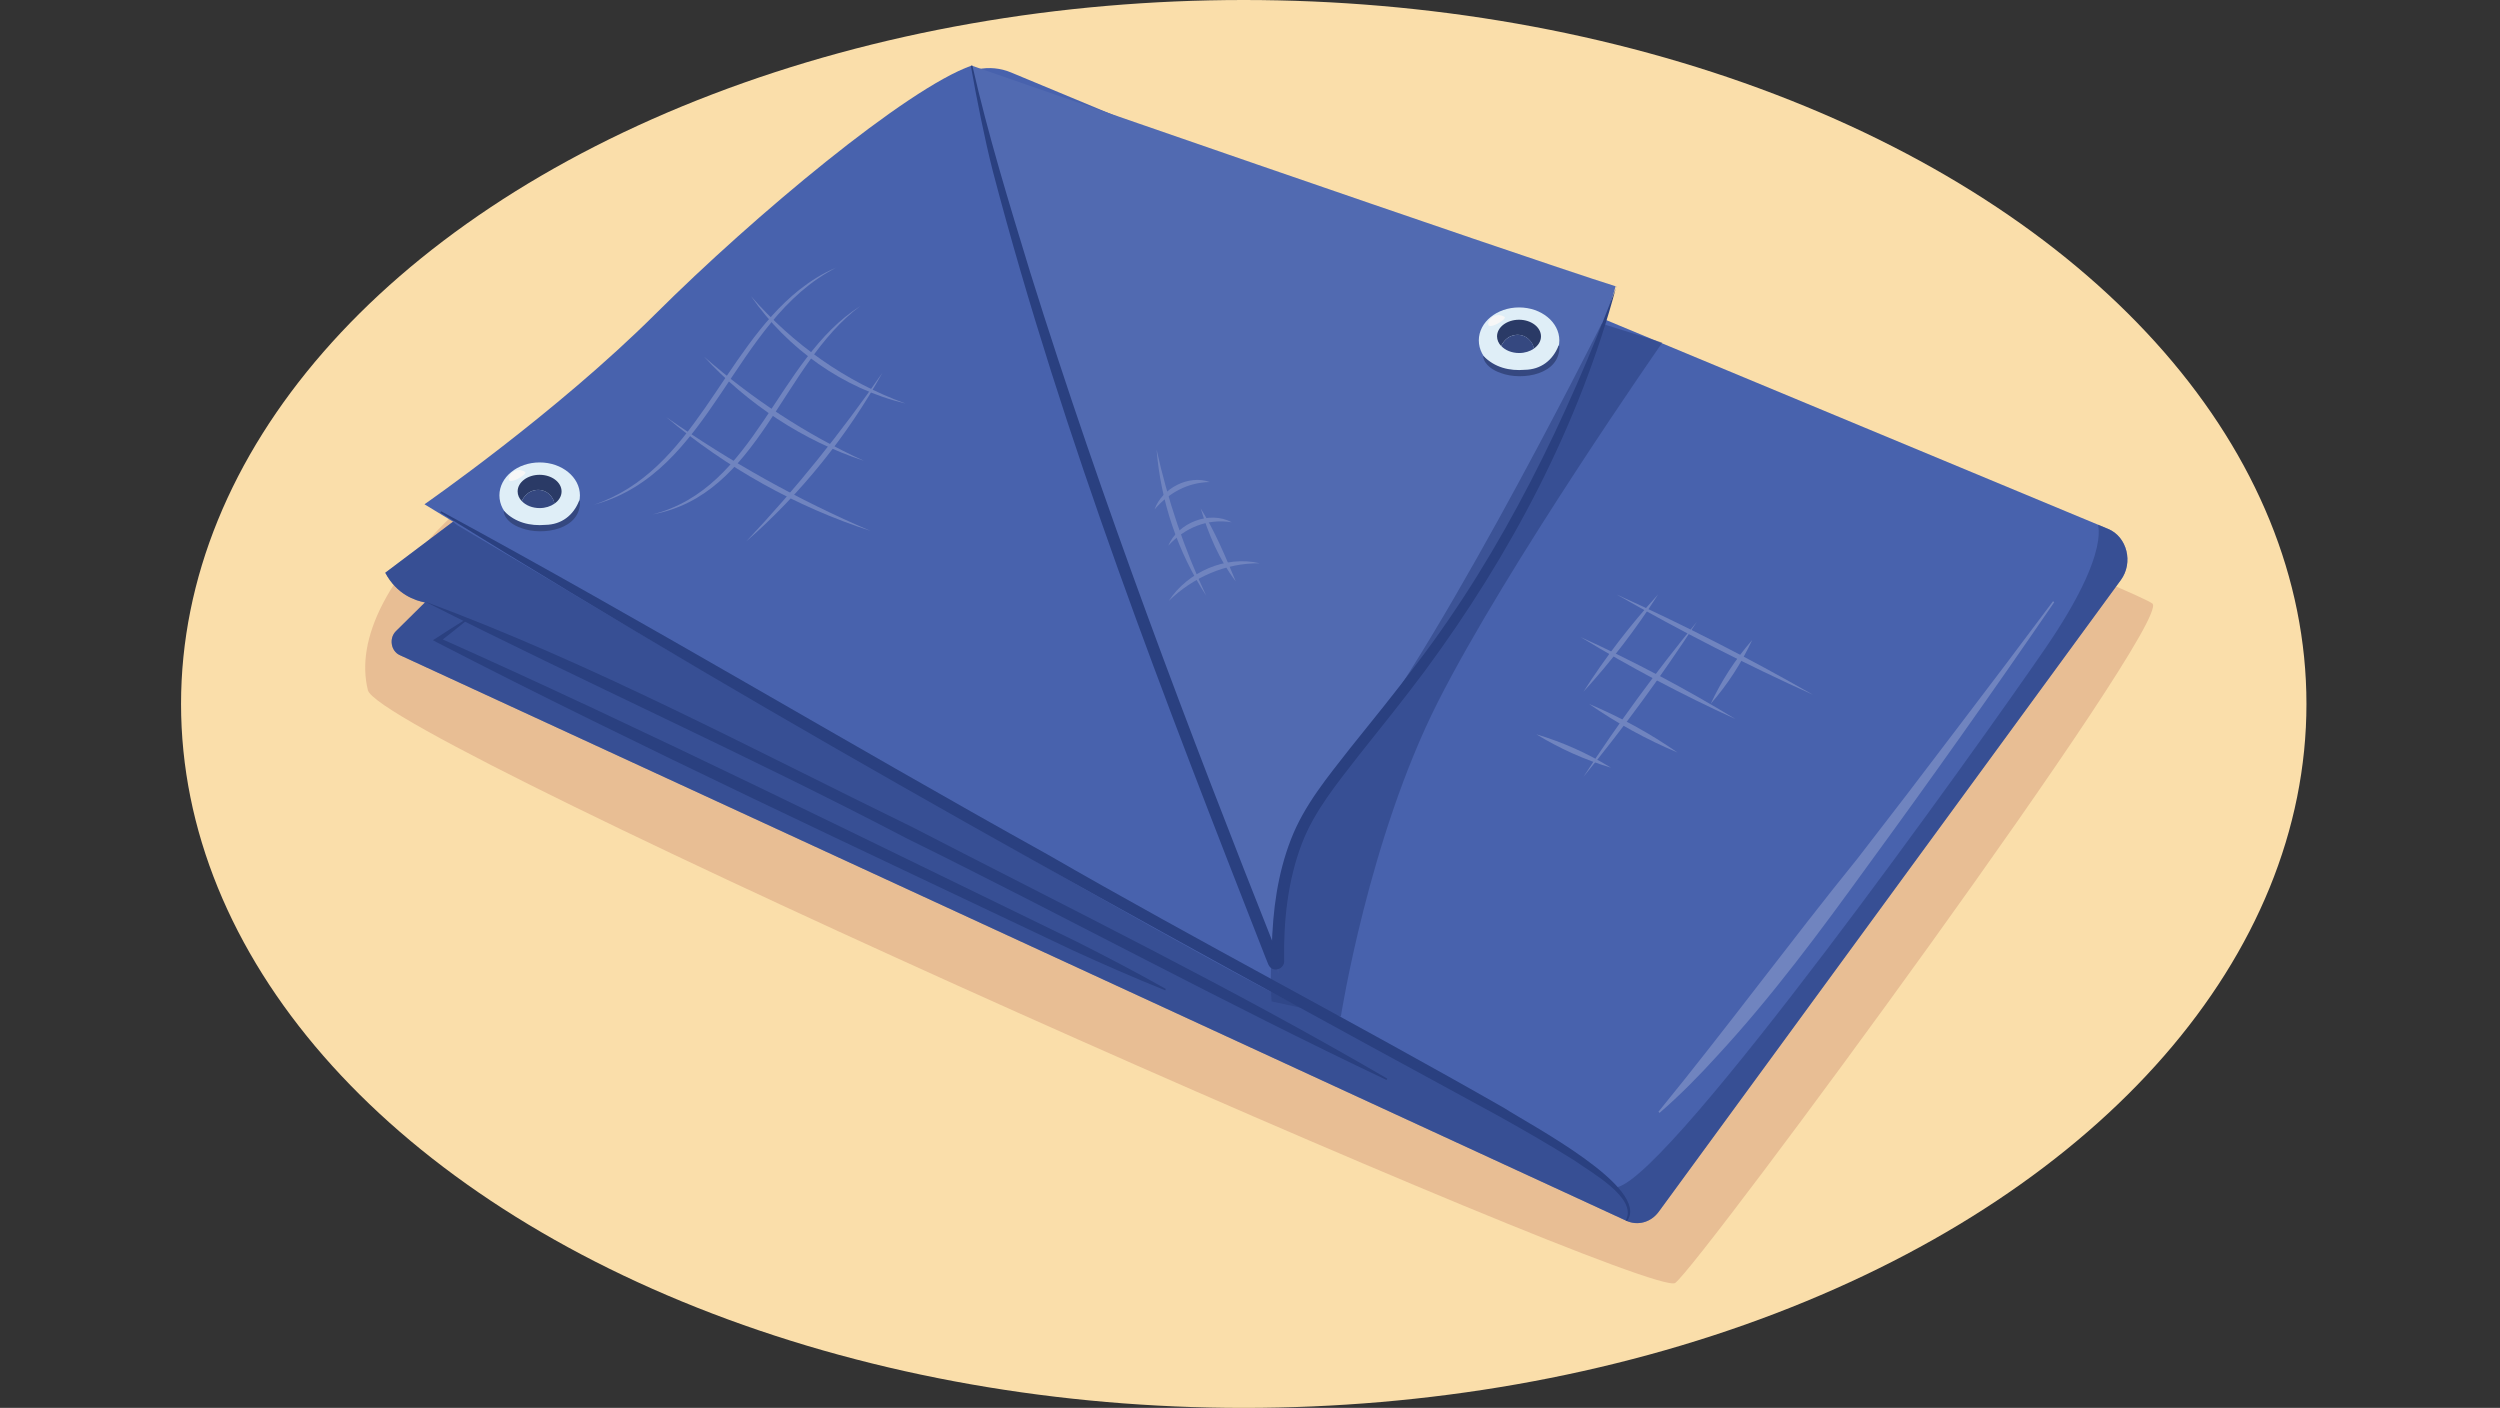 <?xml version="1.0" encoding="UTF-8"?><svg id="a" xmlns="http://www.w3.org/2000/svg" width="380" height="214" xmlns:xlink="http://www.w3.org/1999/xlink" viewBox="0 0 380 214"><rect x="0" y="0" width="380" height="214" fill="#333333" stroke="none"/><defs><clipPath id="b"><path d="M64.61,91.57c-1.47-.27-4.29-1.19-6.05-4.51l12.28-9.25,4.7,2.97L144.18,12.96c2.58-2.55,6.24-3.3,9.49-1.95l166.78,69.39c2.87,1.2,3.85,5.12,1.92,7.76l-70.25,96.03c-1.18,1.61-3.18,2.16-4.91,1.37L60.75,99.57c-1.34-.62-1.65-2.57-.56-3.64l4.42-4.37Z" fill="none"/></clipPath></defs><ellipse cx="189.05" cy="107" rx="161.53" ry="107" fill="#fadeaa"/><path d="M72.32,75.11c-13.76,11.95-18.29,22.18-16.4,29.8s194.92,92.87,198.71,90.1c3.78-2.77,75.7-100.49,72.54-103.26S161.26,24.52,161.26,24.52l-88.94,50.59Z" fill="#e8be94"/><g><path d="M64.61,91.57c-1.47-.27-4.29-1.19-6.05-4.51l12.28-9.25,4.7,2.97L144.18,12.96c2.58-2.55,6.24-3.3,9.49-1.95l166.78,69.39c2.87,1.2,3.85,5.12,1.92,7.76l-70.25,96.03c-1.18,1.61-3.18,2.16-4.91,1.37L60.75,99.57c-1.34-.62-1.65-2.57-.56-3.64l4.42-4.37Z" fill="#4862ad"/><g clip-path="url(#b)"><path d="M318.72,79.26s2.63,4.05-7.89,19.37c-10.53,15.32-56.58,79.79-65,81.82,0,0-29.21-19.66-43.95-25.44-14.74-5.78-132.36-75.17-132.36-75.17l-13.95-11.28-8.68,39.9,190.26,90.78,28.68-8.67,66.84-106.39-13.95-4.91Z" fill="#2a4080" opacity=".55"/></g><path d="M194.69,149.51c-38.24-17.35-47.72-25.44-69.12-37.01-21.4-11.56-61.05-35.85-61.05-35.85,0,0,20-13.88,35.09-28.91S137.85,13.43,147.68,9.97l33.68,77.87,13.33,61.68Z" fill="#4862ad"/><path d="M194.34,147.97S156.1,53.91,147.68,9.97c0,0,83.15,28.91,97.89,33.54,0,0-4.56,17.35-17.54,39.7-12.98,22.36-25.61,33.15-30.17,42.79-4.56,9.64-3.51,21.97-3.51,21.97Z" fill="#516ab1"/><path d="M247.11,185.49c1.91-3.4-5.46-7.39-7.77-9.08-3.72-2.33-7.54-4.53-11.38-6.68-54.28-29.52-108.55-59.17-161.04-91.82,0,0,.12-.2,.12-.2,31.06,16.82,61.32,35.02,92.19,52.17,22.95,13.22,46.46,25.43,69.46,38.57,3.76,2.46,22.3,12.11,18.62,17.16,0,0-.19-.13-.19-.13h0Z" fill="#2a4080"/><path d="M64.65,91.46c25.55,9.47,49.63,22.37,74.08,34.29,24.18,12.49,48.62,24.48,72.14,38.2,0,0-.11,.21-.11,.21-24.59-11.66-48.48-24.67-72.89-36.7-23.99-12.55-49.45-23.95-73.22-35.99h0Z" fill="#2a4080"/><path d="M245.68,43.53c-5.63,21.12-16.1,40.82-29.04,58.37-3.26,4.39-6.7,8.63-10.08,12.89-3.26,4.22-6.78,8.45-8.68,13.45-2.13,5.57-2.79,11.72-2.69,17.71,.15,1.38-1.78,2.02-2.39,.68,0,0-.4-.98-.4-.98-15.37-39.28-30.77-78.78-41.49-119.63-1.22-4.78-2.49-11.15-3.34-16.01,0,0,.23-.04,.23-.04,2.41,10.62,5.62,21.02,8.79,31.42,10.95,35.05,24.01,69.45,37.55,103.57,0,0,.36,.91,.36,.91-.04-.09-.15-.24-.33-.31-.38-.16-.83,.13-.84,.52,0-.66-.02-1.45,0-2.16,.12-5.52,.86-11.09,2.89-16.32,2.01-5.22,5.62-9.54,9-13.87,3.41-4.26,6.85-8.46,10.1-12.81,13.15-17.22,22.92-37.54,30.38-57.36h0Z" fill="#2a4080"/><path d="M252.67,52.08s-23.6,33.83-34.12,54.64c-10.53,20.82-14.74,47.8-14.74,47.8l-10.53-2.31s-1.82-23.04,9.12-33.9c12.93-12.84,41.06-69.12,41.06-69.12l9.21,2.89Z" fill="#2a4080" opacity=".55"/><path d="M70.84,94.38c-1.33,1.1-2.7,2.15-4.05,3.22,0,0-.06-.66-.06-.66,31.11,13.86,66.23,31.31,96.92,46.19,4.57,2.3,9.1,4.67,13.56,7.19,0,0-.1,.21-.1,.21-4.75-1.91-9.44-3.97-14.09-6.1-30.81-14.67-66.35-31.17-96.63-46.8,0,0-.58-.32-.58-.32,1.63-1.04,3.24-2.11,4.89-3.12,0,0,.13,.19,.13,.19h0Z" fill="#2a4080"/><path d="M90.25,76.73c15.3-5.15,19.38-23.2,31.22-32.66,1.73-1.36,3.6-2.56,5.63-3.38-15.81,8.07-18.82,31.19-36.86,36.04h0Z" fill="#7084bf"/><path d="M99.16,78.2c15.81-4,18.8-23.53,31.6-31.68-11.99,8.92-15.31,28.69-31.6,31.68h0Z" fill="#7084bf"/><path d="M113.44,82.28c7.55-8,14.43-16.57,20.69-25.62-5.36,9.62-12.39,18.37-20.69,25.62h0Z" fill="#7084bf"/><path d="M101.28,63.41c9.73,6.8,20.1,12.62,31.03,17.28-11.32-3.66-21.93-9.62-31.03-17.28h0Z" fill="#7084bf"/><path d="M107.02,54.22c7.32,6.4,15.46,11.78,24.31,15.83-9.27-3.06-17.72-8.64-24.31-15.83h0Z" fill="#7084bf"/><path d="M114.15,45.02c6.35,7.27,14.37,13.02,23.47,16.31-9.46-2.25-17.95-8.34-23.47-16.31h0Z" fill="#7084bf"/><path d="M177.65,91.34c2.88-4.41,8.66-6.96,13.84-5.72-5.19-.07-10.14,2.13-13.84,5.72h0Z" fill="#7084bf"/><path d="M187.23,79.39c-3.7-.62-7.15,.83-9.66,3.56,1.48-3.48,6.27-5.4,9.66-3.56h0Z" fill="#7084bf"/><path d="M183.9,73.27c-3.38,.06-6.22,1.63-8.41,4.16,1.14-3.19,5.16-5.33,8.41-4.16h0Z" fill="#7084bf"/><path d="M175.8,68.33c1.69,7.66,4.19,15.09,7.53,22.19-4.31-6.59-6.9-14.34-7.53-22.19h0Z" fill="#7084bf"/><g><ellipse cx="230.9" cy="51.74" rx="6.12" ry="5.01" fill="#dfeef7"/><path d="M225.52,54.14c1.67,1.72,3.94,2.27,6.26,2.07,2.41-.04,4.24-1.42,5.12-3.67,0,0,.12,0,.12,0,.23,4.39-5.64,5.39-8.9,4.16-1.18-.4-2.47-1.2-2.7-2.53,0,0,.11-.04,.11-.04h0Z" fill="#354880"/><path d="M227.76,47.89c-.98,0-1.69,.91-1.54,1.48,.04,.13,.15,.19,.32,.19,.76,0,2.55-1.16,2.14-1.4-.32-.19-.63-.27-.92-.27h0Z" fill="#f7f7f7"/><g><path d="M230.37,50.91c-1.22,.14-1.87,1.02-2.2,1.68-.39-.41-.62-.92-.62-1.46,0-1.4,1.5-2.53,3.34-2.53s3.34,1.13,3.34,2.53c0,.74-.42,1.4-1.09,1.86-.08-.91-1.15-2.27-2.78-2.08Z" fill="#2a3a66"/><path d="M228.18,52.59c.32-.66,.97-1.54,2.2-1.68,1.63-.19,2.7,1.17,2.78,2.08-.6,.41-1.38,.67-2.25,.67-1.13,0-2.12-.42-2.72-1.07Z" fill="#354880"/></g></g><g><ellipse cx="82.03" cy="75.3" rx="6.12" ry="5.01" fill="#dfeef7"/><path d="M76.65,77.71c1.67,1.72,3.94,2.27,6.26,2.07,2.41-.04,4.24-1.42,5.12-3.67,0,0,.12,0,.12,0,.23,4.39-5.64,5.39-8.91,4.16-1.18-.4-2.47-1.2-2.7-2.53,0,0,.11-.04,.11-.04h0Z" fill="#354880"/><path d="M78.89,71.45c-.98,0-1.69,.91-1.54,1.48,.04,.13,.15,.19,.32,.19,.76,0,2.55-1.16,2.14-1.4-.32-.19-.64-.27-.92-.27h0Z" fill="#f7f7f7"/><g><path d="M81.5,74.48c-1.22,.14-1.87,1.02-2.2,1.68-.39-.41-.62-.92-.62-1.46,0-1.4,1.5-2.53,3.34-2.53s3.34,1.13,3.34,2.53c0,.74-.42,1.4-1.09,1.86-.08-.91-1.15-2.27-2.78-2.08Z" fill="#2a3a66"/><path d="M79.3,76.16c.32-.66,.97-1.54,2.2-1.68,1.63-.19,2.7,1.17,2.78,2.08-.6,.41-1.38,.67-2.25,.67-1.13,0-2.12-.42-2.72-1.07Z" fill="#354880"/></g></g><path d="M182.5,77.27c2.16,3.45,3.78,7.33,5.33,11.09-2.52-3.29-4.13-7.14-5.33-11.09h0Z" fill="#7084bf"/><path d="M312.26,91.51c-9.25,13.5-18.71,26.86-28.37,40.08-7.2,9.95-14.52,19.86-22.88,28.9-2.76,3.04-5.65,5.98-8.76,8.67,0,0-.17-.17-.17-.17,10.35-12.67,20-25.82,30.29-38.53,5.01-6.46,9.98-12.96,14.91-19.48,4.96-6.5,9.89-13.03,14.78-19.59,0,0,.19,.14,.19,.14h0Z" fill="#7084bf"/><path d="M245.72,90.36c10.19,4.61,20.16,9.69,29.86,15.25-10.19-4.6-20.15-9.7-29.86-15.25h0Z" fill="#7084bf"/><path d="M240.25,96.83c8.09,3.69,15.96,7.85,23.55,12.47-8.09-3.68-15.96-7.85-23.55-12.47h0Z" fill="#7084bf"/><path d="M241.52,106.99c4.73,1.99,9.25,4.46,13.46,7.39-4.73-1.98-9.24-4.47-13.46-7.39h0Z" fill="#7084bf"/><path d="M233.52,111.61c4,1.2,7.8,2.89,11.35,5.08-4-1.2-7.79-2.9-11.35-5.08h0Z" fill="#7084bf"/><path d="M257.92,94.52c-5.31,8.16-11.07,16.03-17.24,23.56,5.31-8.16,11.07-16.03,17.24-23.56h0Z" fill="#7084bf"/><path d="M252.03,90.36c-3.35,5.24-7.15,10.2-11.35,14.79,3.35-5.25,7.15-10.19,11.35-14.79h0Z" fill="#7084bf"/><path d="M266.33,97.29c-1.65,3.53-3.75,6.77-6.31,9.7,1.64-3.53,3.75-6.77,6.31-9.7h0Z" fill="#7084bf"/></g></svg>
